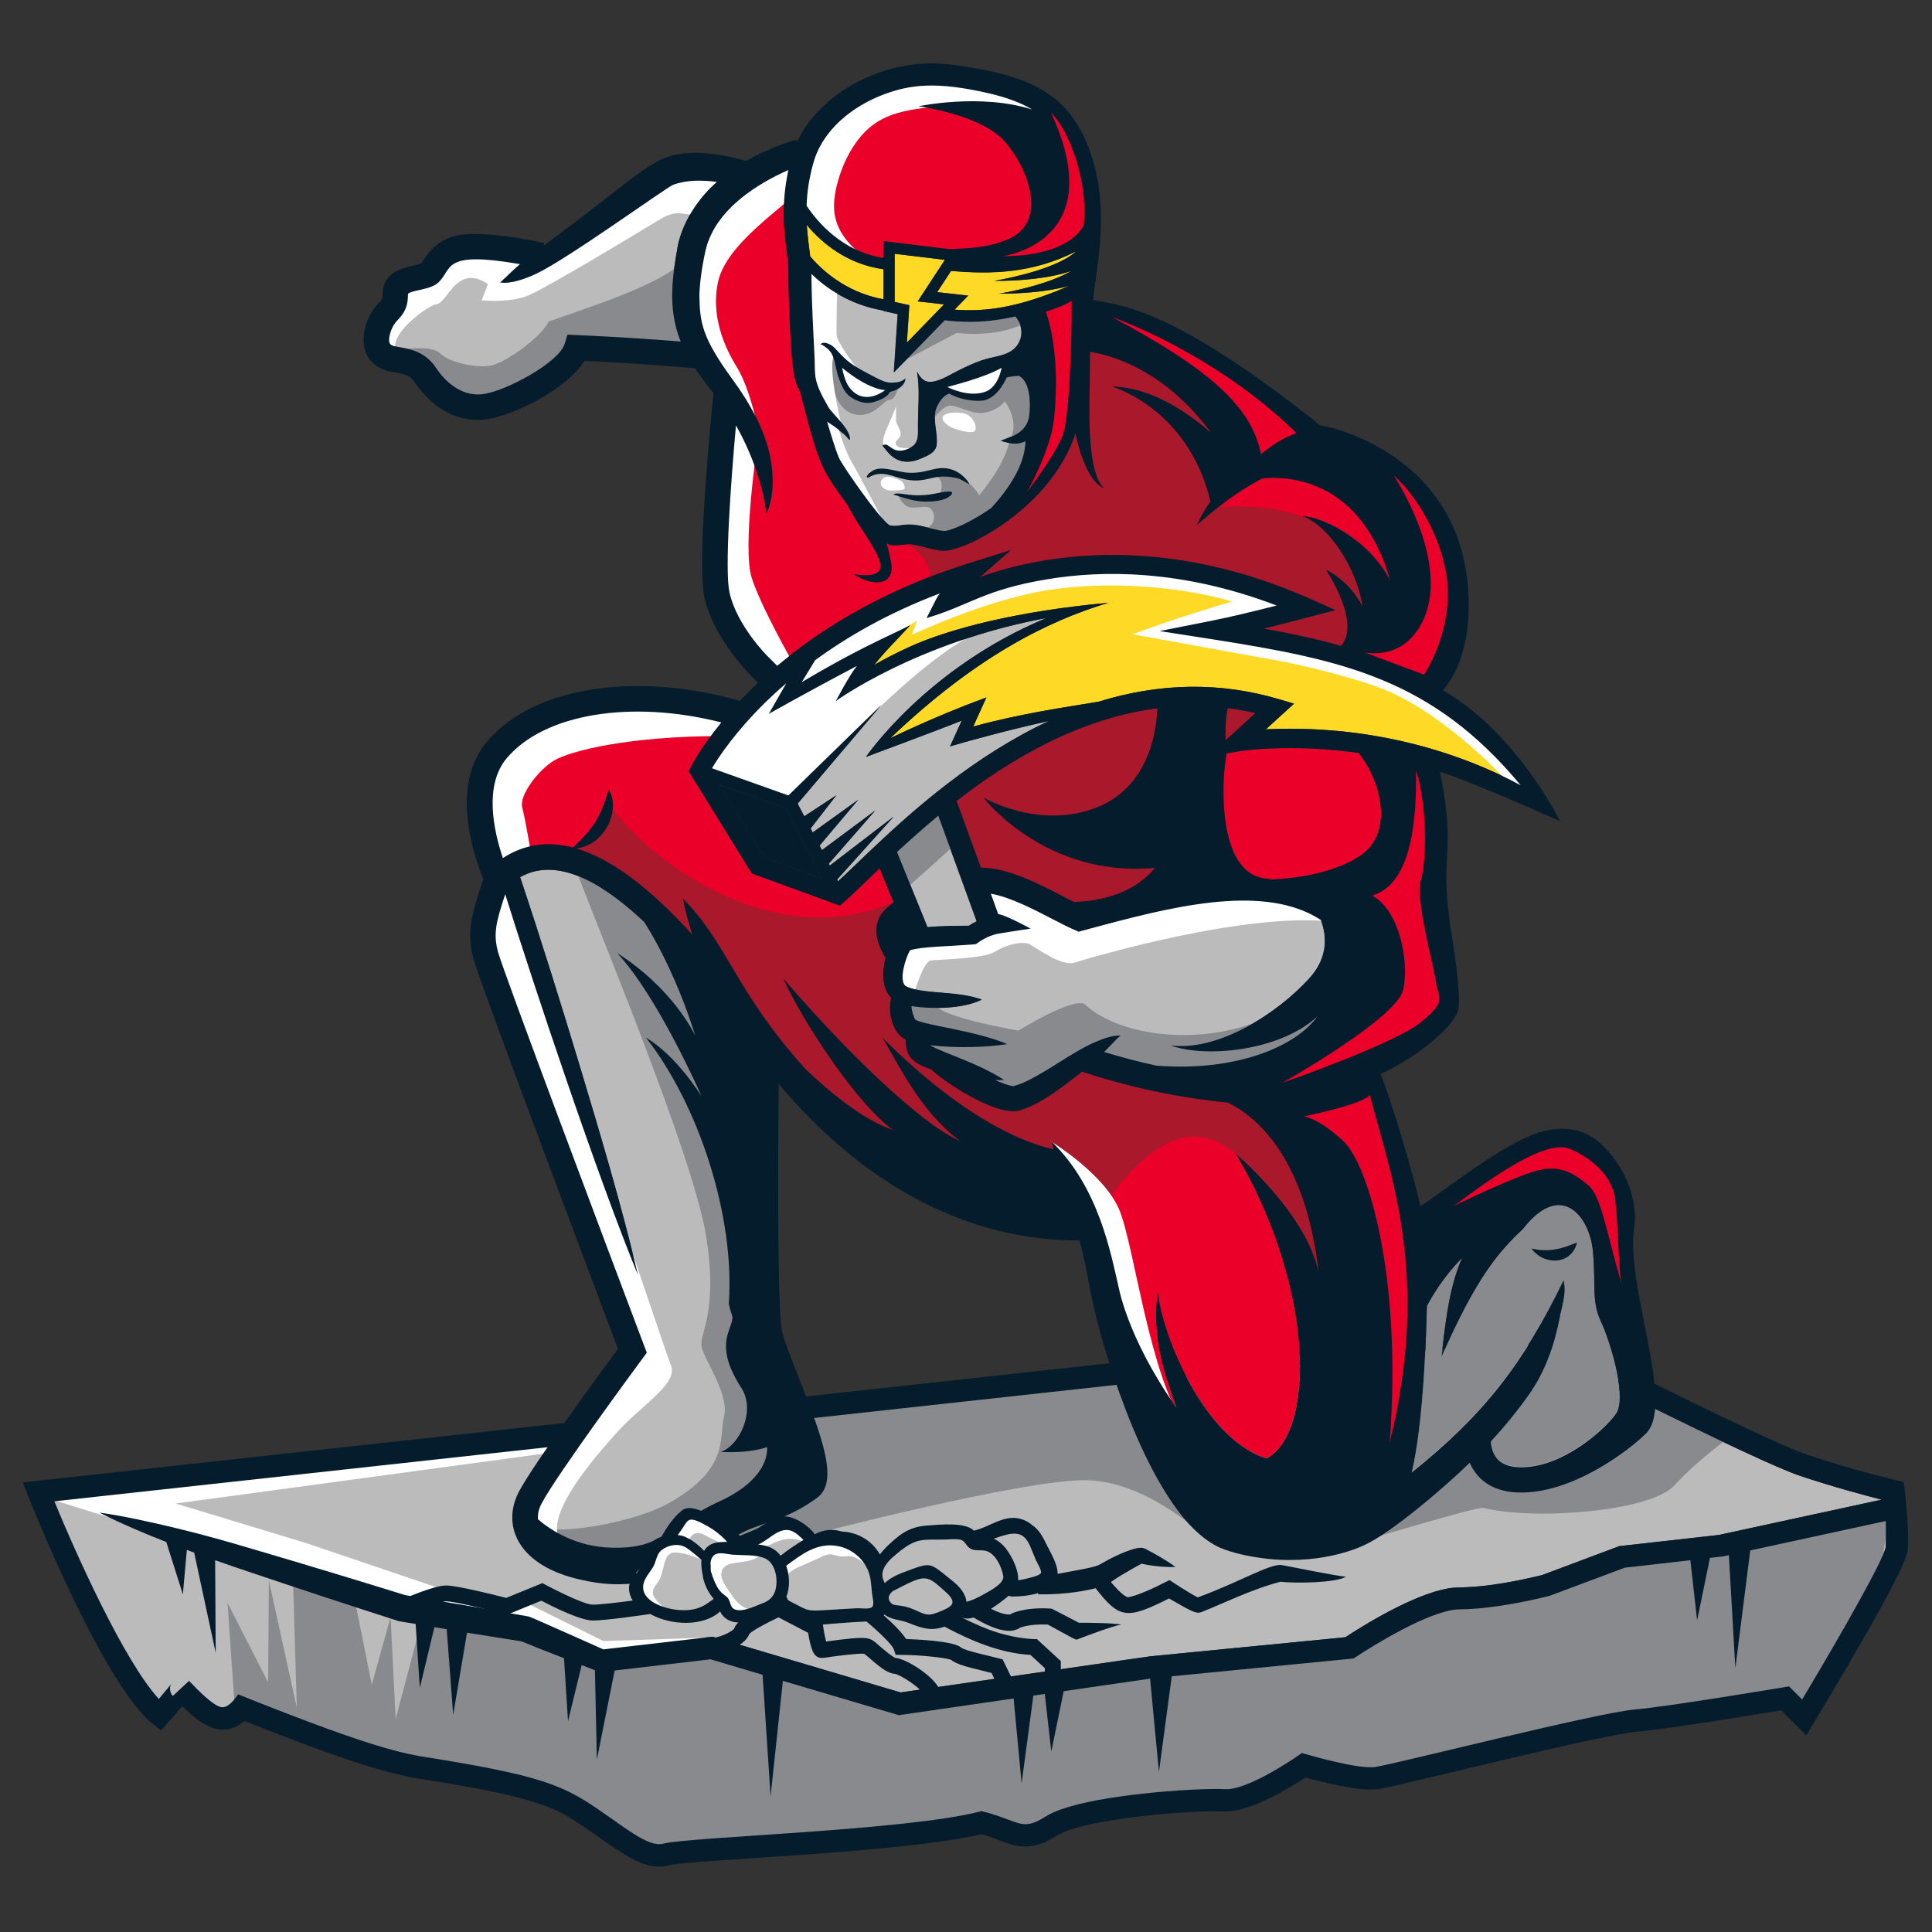 <?xml version="1.0" encoding="utf-8"?>
<!-- Generator: Adobe Illustrator 25.2.0, SVG Export Plug-In . SVG Version: 6.00 Build 0)  -->
<svg version="1.1" id="Capa_1" xmlns="http://www.w3.org/2000/svg" xmlns:xlink="http://www.w3.org/1999/xlink" x="0px" y="0px"
	 viewBox="0 0 1400 1400" style="enable-background:new 0 0 1400 1400;" xml:space="preserve">
<rect x="0" y="0" width="1400" height="1400" fill="#333333" stroke="none"/>
<style type="text/css">
	.st0{fill:#BBBBBB;}
	.st1{fill:#898A8D;}
	.st2{fill:#FFFFFF;}
	.st3{fill:#051C2C;}
	.st4{fill:#FED925;}
	.st5{fill:#EA0029;}
	.st6{fill:#AA182C;}
</style>
<g>
	<path class="st0" d="M1366.4,1121.3c-1.4,8.5-31,61-60.5,110.2l-9.5-9.5l-4.1,0.7c-0.8,0.1-82,13.8-107.9,16.1
		c-27.5,2.4-173,39.4-187.7,41.6c-13,2-51-9.5-53.3-10.1c-0.1,0.1-38.2,27.3-55.9,26.2c-18.6-1.1-104.8,4.1-129.6,19.7
		c-12.6,8-16.8,6.4-28.1,2.1c-13-4.9-16.6-5.3-18.5-5.9l-2,0.5c-53.4,13.6-210.4,18.2-228.8,23.1c-8.5,2.3-21.4-6.9-36.3-17.4
		c-32.7-23.1-42.7-30.1-127.3-44c-20.3-3.3-36.7-3.6-144.3-46.8c-2.3,2.9-7.4,11-13.3,9c-7.5-2.5-21.1-17.7-22.3-18.8l-11.8,11
		c-2.6-3-2.3-7-1.1-8.9c-0.3,0.5-2,2.8-9,11c-24.8-26.9-59.6-104-75.7-143.2l1061.4-116.4c20.8,10.6,170.9,87.1,204,98.1
		c25,8.3,47.8,14.3,58.7,17.1l-118.1,25.6l-71.2,8l-1,0.1l-0.9,0.4l-55,20.6c-5.7,1.4-11.7,2.7-17.6,3.9
		c-28.5,5.6-39.6,4.7-46.1,5.2c-22.9,1.9-59.6,23.3-78.7,35.9l-79.8,7.8l-40.9,4c-6.8,0.7-13.6,1.3-20.4,2l-20.3,2.9l-160.9,23.3
		l-134.6-39.9l-1.6-0.5l-1.7,0.2l-77.5,9c-0.1,0-51.5-23.1-54-23.8c-24.3-4.4-48.3-8.6-89.5-15.5c-36.4-11.3-72.9-22.3-109.5-33.1
		c-18.4-5.5-36.9-10.7-55.5-15.2c-9.3-2.3-18.7-4.4-28.2-6.4c-9.4-2-18.9-3.8-28.5-5.1c8.7,4.4,17.5,8.4,26.3,12.2
		c7.4,3.2,14.8,6.2,22.2,9.1l12,37.9l2.9-32.2c1.8,0.7,3.5,1.3,5.3,2l15.6,72.6l-0.4-67.1c7.8,2.7,15.5,5.4,23.3,8
		c36.4,12.3,72.8,24.3,109.3,36l0.6,0.2l0.7,0.1l11.4,1.9l3,46.3l10.6-44c3,0.5,5.9,1,8.9,1.5l4.7,62.1l10-59.6
		c13.6,2.2,31.4,5,39.5,6.3c14.7,5.9,10.5,4.3,30.8,12.2l2.9,45.7l9.9-40.7l9.6,3.7l1.4,64.8l12.9-64.6l69.5-8.1l37.7,11.2l5.8,88.1
		l8.9-83.7l82.4,24.4l1.7,0.5l1.8-0.3l81.3-11.8l5.8,61.5l8.5-63.6l8.3-1.2l4.7,41.7l9-43.7l44.8-6.5l17.8-2.6l6.4,67.7l9.3-69.4
		c2.4-0.2,4.8-0.5,7.3-0.7l40.8-4c11.8-1.2,70.4-6.9,83.6-8.2c1.6-1,40.4-27.1,66.6-34c8.3-2.2,9.8-1.4,17.1-1.8
		c18.1-0.9,41-5.2,58.4-9.6l54.5-20.4l47.5-5.4l4.9,43.6l9.3-45.3l8.9-1l0.4,0l0.4-0.1l4-0.9l4.7,81.9l10.8-85.3l98.2-21.3
		C1366.5,1109.4,1366.8,1116.4,1366.4,1121.3z"/>
	<polygon class="st1" points="23.3,1082.2 85.7,1098.4 240.5,1143.4 267.1,1155 346.8,1173.5 431.1,1196.6 507.4,1198.9 
		643.7,1231.2 778.9,1217.4 974.1,1193.1 1036.5,1167.7 1094.3,1157.3 1175.1,1127.2 1250.2,1113.4 1370.4,1089.1 1363.5,1133 
		1310.3,1232.4 1168.2,1249.7 962.6,1287.8 931.4,1285.5 890.9,1302.8 788.1,1310.9 745.4,1329.4 713,1320.2 476.2,1338.7 
		412.7,1306.3 253.2,1263.6 163.1,1238.2 150.4,1241.6 133.1,1223.1 113.4,1237 	"/>
	<path class="st0" d="M162.5,1126.7l7.5,109.2c0,0,9.8-3.5,13.3,0s54.9,26.6,54.9,26.6l-63.5-24.3c0,0-13.9,11.6-24.3,3.5
		c-10.4-8.1-17.3-18.5-17.3-18.5l-19.6,13.9c0,0-82-124.8-82-156C108.8,1106.5,162.5,1126.7,162.5,1126.7z"/>
	<polygon class="st0" points="142.3,1117.4 194.3,1219.1 194.9,1137.1 	"/>
	<polygon class="st0" points="192,1132.4 215.1,1237.6 212.2,1140.5 	"/>
	<polygon class="st0" points="256.1,1154.4 269.4,1220.8 285,1164.8 	"/>
	<polygon class="st0" points="282.7,1164.8 286.7,1245.7 305.8,1173.5 	"/>
	<path class="st1" d="M530.1,1099.5l4.6,19.3l31.6-14.6l23.9,7.3c0,0,149.4-38.9,195.6-38.9c46.2,0,88.6,42.4,88.6,42.4l62.4,9.2
		l18.5,2.3c0,0,107.1-33.1,119.4-33.9c35.4,9.2,120.9,3.1,138.6-16.2c17.7-19.3,40.8-35.4,40.8-35.4l-57.8-32.3
		c0,0-27.7,40-32.3,42.4c-4.6,2.3-63.2,19.3-63.2,19.3l-36.2-23.9l-96.3,63.2l-100.9-32.3l-50.8-86.3l-244.9,34.7l6.2,34.7
		L530.1,1099.5"/>
	<path class="st2" d="M411.5,1051l-284.2,38.5l94,28.5l164.8,55.8l-77.8-13.5c0,0-13.4,13.2-14,9.7c-0.6-3.5-271-87.9-271-87.9
		l141.7-14.2l253.4-27L411.5,1051z"/>
	<polygon class="st2" points="379.2,1160.4 437.3,1189.2 517.8,1186.5 438.5,1199.6 357.6,1173.1 	"/>
	<path class="st3" d="M1380.2,1079.5l-0.7-5.6l-5.5-1.3c-0.3-0.1-30.1-7-64-18.3c-33.7-11.2-202.2-97.4-203.9-98.3l-2.2-1.1
		L16.5,1074.2l3.9,9.9c2.2,5.6,54.3,136.3,90.3,165.1l6,4.8c3.3-3.8,10-11.3,15.3-17.7c14.7,14.6,29.1,24,45.2,10.8
		c98.6,39.2,116.3,40.1,137.1,43.5c31.6,5.2,75,12.3,97.1,25.6c29.8,17.9,51.4,41.4,73.2,35.5c15.9-4.2,169.9-8.9,226.6-22.6
		c20.1,5.5,30.2,16.6,55.2,0.8c19.4-12.2,99.2-18.5,120-17.2c0.5,0,1.1,0,1.6,0c19,0,47.9-18,58-24.7c10.6,3,39,10.5,53,8.4
		c15.5-2.4,160.9-39.3,186.6-41.5c23.5-2,88-12.7,105.1-15.6l18.2,18.2l5.3-8.8c0.2-0.3,16.7-27.6,33.2-56.2
		c34.1-59.3,34.7-66.4,35-69.8C1383.7,1108.2,1380.3,1080.6,1380.2,1079.5z M1366.4,1121.3c-1.4,8.5-31,61-60.5,110.2l-9.5-9.5
		l-4.1,0.7c-0.8,0.1-82,13.8-107.9,16.1c-27.5,2.4-173,39.4-187.7,41.6c-13,2-51-9.5-53.3-10.1c-0.1,0.1-38.2,27.3-55.9,26.2
		c-18.6-1.1-104.8,4.1-129.6,19.7c-12.6,8-16.8,6.4-28.1,2.1c-13-4.9-16.6-5.3-18.5-5.9l-2,0.5c-53.4,13.6-210.4,18.2-228.8,23.1
		c-8.5,2.3-21.4-6.9-36.3-17.4c-32.7-23.1-42.7-30.1-127.3-44c-20.3-3.3-36.7-3.6-144.3-46.8c-2.3,2.9-7.4,11-13.3,9
		c-7.5-2.5-21.1-17.7-22.3-18.8l-11.8,11c-2.6-3-2.3-7-1.1-8.9c-0.3,0.5-2,2.8-9,11c-24.8-26.9-59.6-104-75.7-143.2l1061.4-116.4
		c20.8,10.6,170.9,87.1,204,98.1c25,8.3,47.8,14.3,58.7,17.1l-118.1,25.6l-71.2,8l-1,0.1l-0.9,0.4l-55,20.6
		c-5.7,1.4-11.7,2.7-17.6,3.9c-28.5,5.6-39.6,4.7-46.1,5.2c-22.9,1.9-59.6,23.3-78.7,35.9l-79.8,7.8l-40.9,4
		c-6.8,0.7-13.6,1.3-20.4,2l-20.3,2.9l-160.9,23.3l-134.6-39.9l-1.6-0.5l-1.7,0.2l-77.5,9c-0.1,0-51.5-23.1-54-23.8
		c-24.3-4.4-48.3-8.6-89.5-15.5c-36.4-11.3-72.9-22.3-109.5-33.1c-18.4-5.5-36.9-10.7-55.5-15.2c-9.3-2.3-18.7-4.4-28.2-6.4
		c-9.4-2-18.9-3.8-28.5-5.1c8.7,4.4,17.5,8.4,26.3,12.2c7.4,3.2,14.8,6.2,22.2,9.1l12,37.9l2.9-32.2c1.8,0.7,3.5,1.3,5.3,2
		l15.6,72.6l-0.4-67.1c7.8,2.7,15.5,5.4,23.3,8c36.4,12.3,72.8,24.3,109.3,36l0.6,0.2l0.7,0.1l11.4,1.9l3,46.3l10.6-44
		c3,0.5,5.9,1,8.9,1.5l4.7,62.1l10-59.6c13.6,2.2,31.4,5,39.5,6.3c14.7,5.9,10.5,4.3,30.8,12.2l2.9,45.7l9.9-40.7l9.6,3.7l1.4,64.8
		l12.9-64.6l69.5-8.1l37.7,11.2l5.8,88.1l8.9-83.7l82.4,24.4l1.7,0.5l1.8-0.3l81.3-11.8l5.8,61.5l8.5-63.6l8.3-1.2l4.7,41.7l9-43.7
		l44.8-6.5l17.8-2.6l6.4,67.7l9.3-69.4c2.4-0.2,4.8-0.5,7.3-0.7l40.8-4c11.8-1.2,70.4-6.9,83.6-8.2c1.6-1,40.4-27.1,66.6-34
		c8.3-2.2,9.8-1.4,17.1-1.8c18.1-0.9,41-5.2,58.4-9.6l54.5-20.4l47.5-5.4l4.9,43.6l9.3-45.3l8.9-1l0.4,0l0.4-0.1l4-0.9l4.7,81.9
		l10.8-85.3l98.2-21.3C1366.5,1109.4,1366.8,1116.4,1366.4,1121.3z"/>
	<path class="st0" d="M754.3,1139.9c-1.1,2-7.8,3.3-9.9,3.9c-2.2,0.6-4.4,1-6.6,1.3c0-0.1,0-0.2,0-0.3c0.3-7.3-4.4-16.7-8.7-22.4
		c-2.4-3.2-5.5-5.8-9-7.4c13-4.5,21.2-7.1,26.5,5.7c1.4,3.2,2.6,6.5,4,9.7C751.3,1131.9,755.2,1138.4,754.3,1139.9z"/>
	<path class="st0" d="M690.2,1161.2c-0.3,3-4.9,4.7-7.2,5.8c-10.7,4.8-11.9,3.2-20.6-0.6c-10.6-4.6-14.2-1.8-17-5.1
		c-2.6-3-1.3-5.8,1.4-8.2c22.9-11.8,23.9-12.8,36.8-1C685.7,1154,690.6,1157.9,690.2,1161.2z"/>
	<path class="st0" d="M713,1155.2c-4.2,2.4-8.2,4.4-12.7,5.5c-0.5-6.1-5.4-11.4-10.2-15.2c-10.2-8.2-13.5-11.3-17.9-11.3
		c-4.1,0-8.6,1.9-12.4,3.3c-6.4,2.3-13.7,4.8-18.7,9.7c-0.1-0.3-0.2-0.5-0.3-0.8c-3.8-6.8,0.8-13.2,5.8-17.7
		c17.4-15.4,20.6-12.6,38.7-13.1c3.1-0.1,6.4-0.5,9.5-0.1c3.8,0.5,4,2.3,6.3,4.9c4.3,4.9,9.5,1.7,14.7,3.9
		c6.2,2.7,10.1,11.5,11.2,17.7C727.9,1147.5,717.1,1152.9,713,1155.2z"/>
	<path class="st0" d="M631.6,1164.8c-2,1.4-8.1,0.5-10.6,0.6c-41.1,2.1-30.8,3.7-48.7-5.1c-0.6-0.5-1.1-0.8-1.4-0.9
		c-0.1-0.8-0.5-1.5-1.1-2.1c2.7-7,2.5-15.6-0.1-22.7c11-8.1,21.9-16.7,36.6-14.4c11.9,1.9,22,11.2,24.3,23.1
		c0.7,3.7,0.9,7.6,1.3,11.4C632.1,1157.2,634.1,1163.1,631.6,1164.8z"/>
	<path class="st2" d="M608.3,1127.7c-2.6-0.4-5.3-1.7-7.9-1.3c-3.1,0.4-6.2,2.3-9,3.6c-4.2,1.8-8.3,3.6-12.4,5.4
		c-4,1.8-8.1,3.9-9.1,8.1c-1-1.2-2-2.4-2.4-3.9c-1-3.5,0.3-7.2,3.4-9.4c2.6-1.8,5.3-3.5,8-5.2c6.5-4,14.4-10,22.4-8.5
		c6.2,1.2,14.2,2.4,19.3,6.3c4.2,3.2,7.2,8.7,9.5,13.7c-3.8-3.6-8.1-7.7-12.9-8.7C614.1,1127.3,611.3,1128.2,608.3,1127.7z"/>
	<path class="st0" d="M582.2,1115.9c-5.7,3.5-11.3,7.2-16.5,11.4c-4.4-5.6-9.9-7.4-16.5-8.1c0.3-0.1,0.5-0.2,0.8-0.3
		c4.8-2.2,8.6-6,13.3-8.4c6.6-3.4,11.1-1.8,16.2,2.9C580.4,1114.2,581.3,1115.1,582.2,1115.9z"/>
	<path class="st2" d="M583.7,1116.3c-1.6-3.9-3.9-7.3-7.3-10c-1.8-1.5-5.7-4.3-8.2-3.6c-1.9,0.5-3.8,3.3-5.3,4.5
		c-2.4,1.9-5,3.5-7.6,5.1c-2.8,1.6-9,3.6-9.6,7.1c-0.2,1.1,1.4,1.6,1.7,0.6c5,2.2,9.4,0.2,13.8-2.2c7.1-3,13.8-3.9,21.2-0.6
		C583,1117.6,584,1117.1,583.7,1116.3z"/>
	<path class="st0" d="M562.7,1145.8c0,7.2-2.4,13-9.4,15.7c-5.3,2-13.3,6.1-19,5.2c-4.2-0.6-4.5-3.1-5.7-6.5
		c-2.2-6.3-9.5,2.2-15.5-18c-0.2-0.7,2.1-8.6,1.7-9c0.2-3.4,1.5-6.7,5.1-7.5c3.2-0.8,7.7,0.5,11.1,0.8c7,0.5,15.7-0.1,22.3,2.2
		C560.1,1131.1,562.7,1139.2,562.7,1145.8z"/>
	<path class="st2" d="M550,1126.5c-2.5-2-7.1-1.6-10.1-2.1c-4.7-0.6-9.4-1.5-14.1-1.8c-6.6-0.4-12.9,1.6-14.8,8.6
		c-2.1,7.8,2.7,14.9,7,20.9c4.1,5.7,8.1,13.6,14.6,16.9c0,0,0,0-0.1,0c-0.3,0.2,0,0.7,0.3,0.7c2.1,0.2,4.2,0.3,6.3,0.2
		c0.3,0,0.4-0.2,0.4-0.4c1.5-0.1,3.1-0.5,4.7-1c0.8-0.3,0.9-1.4,0-1.7c-6.4-2.1-10-5-13.7-10.6c-3-4.6-9.4-11.6-7.5-17.7
		c2-6.4,11.1-5.8,16.3-6.9c0.1,0,0.1,0,0.2,0c3.7-0.5,7.2-1.7,10.4-3.6C550.3,1127.6,550.4,1126.8,550,1126.5z"/>
	<g>
		<path class="st4" d="M776.6,196.2c-13.8,8.2-37.1,14-52.6,16.6c15.1,0.1,34.9-1.3,50.1-5.5c-0.1,0.1-0.3,0.2-0.4,0.3
			c-36.1,15.5-59.9,18.5-82,16.8l9.9-10.2l-22.5-2.5l10.1-15.4c29.3,2.5,59.4,1.6,90.7-14.3c-11.8,11.2-43.2,18.7-59.2,21.4
			C737.1,203.7,760.8,201.9,776.6,196.2z"/>
		<path class="st4" d="M640.2,195.1v21.8c-28.4-5.2-46-22.6-53.1-31.1c-0.8-7-1.9-13.7-2.5-22.8
			C595.2,175.7,613.4,191.4,640.2,195.1z"/>
		<polygon class="st4" points="665,218.4 684.1,220.6 657.2,248.4 659,221.2 648.3,218.8 648.3,183.9 684.7,188.3 		"/>
		<path class="st1" d="M1160.1,957.4c-6.9-15-3.5-25.4-5.8-50.8c-2.3-25.4-23.1-52-50.8-16.2c-17.3,16.2-33.5,34.7-58.9,92.4
			c2.3-18.5,4.6-48.5,15-71.6c-13,13-21.4,26.9-25.6,34.9c-0.8,28.7-2.1,61.8-5.9,90.9c-1.4,11.3-3.1,21.2-5.1,29.7
			c52.4-41.8,81.3-79.5,110-138.9c2.1,9.7-1.1,17.4-2.9,27.1c-4,20.2-10.5,38.7-22.1,55.3c-8.4,11.9-17.7,23.3-27.7,34.1
			c0.3,3.8,1.4,8.6,4.5,12.3c3.3,3.9,8.8,6.1,16.2,6.3c31.7,1,64.1-29.2,70.7-39.9C1178.6,1008.3,1165.9,969.9,1160.1,957.4z"/>
		<path class="st0" d="M521.3,1088c-38.1,17.3-39.3,34.7-78.6,33.5c-25.1-0.7-43.2-12.3-52.9-20.6c-0.3-3.6,0.6-7.5,2.7-11.5
			c11.1-21.1,72.6-104.3,73.2-105.1l3-4.1l-1.8-4.7c-28.2-74.7-102.3-271.8-106-285.6c-3.5-13.1-1.7-21,5.2-41.9
			c21.4,68.4,67.5,206.4,96.2,275.9c-11.4-48.8-28.3-105.3-41.5-149.2c-13-43.2-29.5-96.2-43.9-139.1c29.6-16.8,65.3,9.4,90,32.6
			c23.6,37.3,36.5,81,36.9,82.4c-0.5-1.2-15.8-34-56.6-60c29.5,31.7,60,101.2,61.2,103.9c-1-1.6-18-29.2-40.4-42.7
			c38.1,48.5,64.7,129.4,60.1,192.9c2.3,11.6,4.6,6.9,0,19.6c-4.6,12.7-1.2,25.4,9.2,41.6c10.4,16.2-1.2,41.6-15,46.2
			c22,1.2,33.5-3.5,33.5-3.5S559.4,1070.6,521.3,1088z"/>
		<path class="st0" d="M490.9,179.6c-2.8,16.9-8,43,2.4,67.9c-42.8-3.5-78.9-4.8-82.1-5l-2.1,6.8c-4.2,13.5-42.8,34.3-59.3,36.3
			c-17.7,2.2-29.6-12.6-33.9-19.1c-11.2-16.8-28.5-13.2-32.9-16.9c-2.5-2.1-0.3-12.2,5.1-17.6c8.5-8.5,7.2-16,7.6-19.2
			c4.1-3,16.5-2.6,22.4-8.5c10-10,2.6-22.6,58.7-12.9c-7.8,6.8-7.8,7.4-14.4,13.3c7.6,1.3,18.9-2.9,25.9-6.2
			c22.6-10.5,93.4-61.9,99.5-64.6c10.2-3.7,20.9-3.4,31.7-2.1C494.2,154,490.9,179.6,490.9,179.6z"/>
		<path class="st5" d="M739.6,173.6c-13.4,6.2-29.2,11.6-45.1,12.1l-54.3-10.9V187c-30.1-4.6-48.3-26.6-55.8-37.9
			c0.4-10.4,2.1-20.6,4.9-30.7c6.6-24.2,28.5-41.7,52-50.3c17.6-6.4,36.6-9.7,76.9-0.1c10.7,2.6,21.1,6.1,29.8,11.4
			c-37.2-12-82.4-2.4-82.4-2.4s45.1,5.8,62.4,25.4S767.3,160.9,739.6,173.6z"/>
		<path class="st0" d="M745.4,302.4c0.5-2.3,3.1-25.1-7.4-30.2c-2.8,0.4-6,0.5-8.8,1.3c-0.1,0.2-5.1,12.9-15,16.2
			c-3.5,1.2-16.2,1.2-26.6-4.6c-6.8,2.3-9.7,12-9.8,12.1c-1.8,8.4,1.5,16.5,0.8,24.8c-0.5,5.9-6.5,8.1-11.4,10.2
			c-9.7,4.2-18,2.5-23.9-4.6c-0.7-0.8-2.9-3.5-3.9-4.7c4.8-4.2,6.5,8.7,20.6,1.2c6.3-3.4,5-10.5,5.1-16.6
			c0.1-12.3,1.5-25.4-0.6-37.6c-0.5-3,1.7,6.8,9.3,6.8c5.9,0,13.3-4.4,17.8-6.8c6.4-3.4,13-6.5,19.9-8.9c7.4-2.6,17.6-2.9,23.5-8.5
			c6.8-6.4,6.5-16.6,0.5-23.3c0,0,0,0,0,0c-12.1,2.8-22.9,3.9-33,3.9c-6.2,0-12.2-0.4-18.1-1.1l-36.8,37.8l2.8-42.2l-10.2-2.3v-0.3
			c-24.9-4.1-42.2-16.7-52.4-26.6c0.1,13.5,0.6,27.2,1.3,40.8c0.3,6.9,0.8,13.7,1,20.5c0.6,12.9-1.3,15.8,10.1,35.4
			c2.5,4.3,16.2,16.3,15.5,23.3c-0.1,0.8-1-0.4-3.7-3.7c-5-3.2-5.6-4.7-12.9-9.3c1.9,6.6,5.8,19.7,8.5,26c0,0,0.7,1.4,0.7,1.5
			c4.1,7.4,28.2,42.2,36,47.6c7.2,1.9,10.5-2.5,24.2,0.8c15.8,3.7,14.8,4.3,22.8,1.3c9.1-3.5,18.8-9.1,26.7-14.7
			c12.7-13.8,24.4-31.2,24.8-48.4c-6.9,3.5-12.8,1-17.8-0.2C734.8,315.6,743.1,312.9,745.4,302.4z"/>
		<path class="st6" d="M909.8,516.7l-21.6,19.7c-0.5-8.9,0-16.7,1.5-23.3C896.3,514,903,515.2,909.8,516.7z"/>
		<path class="st5" d="M944.1,374c18.5,6.9,38.7,36.4,43.3,65.3c-10.2-19.3-26.1-26.4-26.6-26.6c0.6,0.9,25.8,38.7,10.9,55.2
			c-17.8-5.1-36.4-9-55.9-12.5c16.9-4.1,31.8-8.1,32.9-8.4l19.1-5l-18-8c-81.2-36.2-149.7-35.2-192.9-28c-18.8,3.1-34.5,7.6-46.6,12
			l22.4-19.6l-31.5,9.9c-37.5,11.8-90,33.7-138,74.1l-7-7c-0.2-0.2-22.4-22.6-27.5-46.3c-3.6-16.7,1-79.9,4.7-120.9
			c10,17.3,19.9,42.8,22,64c5.7-12.2,5.3-27.7,2.8-40.9c-3.9-19.8-14.8-39.4-26.8-55.8c-22.8-31.1-24.2-41.9-24.5-61.9
			c0.4-14,4-30.1,4-30.1c0-0.1,1.3-6.4,3-10.1c9.3-23.6,34.5-40.1,57.5-50.3c-2.4,11.1-3.6,22.6-3.4,34.1
			c0.3,16.6,3.3,28.4,3.4,38.5c0,1.4-0.2,14.8,1.3,44.4c1.7,30.8,2.9,36.1,7.2,43.8c14.1,55.3,15.6,56,34.2,81.7
			c12.7,25.6,44.3,56.2,4.8,50.5c15.5,10.1,27.4,5,25.3-9.2c-0.7-4.1-2.5-12.9-3.9-16.8c0.9,0.1,3.7,5.9,14.1,4.5
			c1.5-0.2,2.7-0.3,3.9-0.4c7.1-0.3,19.5,5.3,27.5,4.7c14.6-1.4,49.6-19.6,73-48c8.3-10.1,17.2-24.5,20.7-37.1
			c2.7,12.3,9.4,35.7,21.2,40c-13-10.5-11-57.9-10.7-78.2c0.1-7.4,0.2-13,0.2-20.8c12.2,1.8,52.7,11.1,87.6,58.5
			c-15-12.7-40.4-32.3-71.6-33.5c34.1,12.5,61.5,41.8,71.2,83.4c-3.8,5.4-7.1,11.1-9.9,17.1c13-11.1,27.7-23.7,47.7-33.9
			c18.8-1.7,71.9,0.4,92.7,74.9C991.5,389,955.6,374,944.1,374z"/>
		<path class="st5" d="M985.7,620.1c-20.8,13.8-50.6,16.7-64.3,17.2c-2.2-0.4-4.4-0.7-6.6-1c-35.5-7-28.5-81-25.9-90.4l9.5-1.6
			c0.6-0.1,36.4-5.7,86.2,1.3C1001.3,566.8,1010.1,603.8,985.7,620.1z"/>
		<path class="st5" d="M836.9,628.9c-8.2,10.1-25.3,23.6-58.7,24.7c-2.3-1.2-4.8-2.4-7.2-3.7c-18.3-9.5-40.5-21.1-60.2-21.2
			c-9.1-25.1-15.6-42.8-17.6-48.3c39.5-30.6,89.2-59.9,145.5-67.1c-1.3,27.6-12,59.6-44.7,72.1c-41.5,15.8-80.5-7-81.4-7.5
			C713.5,579.2,758.1,636.2,836.9,628.9z"/>
		<path class="st4" d="M1101.9,569c-48-25.8-95.4-35.5-129.2-39c-22.8-2.3-42-2.2-55.4-1.5l20.4-18.6l-11.8-3.5
			c-42.2-12.3-85.7-11.6-129.9,2.1c-23.9,4-55.8,8.4-90.8,18l9.6-21.1l-10.4,3.9c-0.4,0.1-29,11-59.2,25.6
			c61.2-58.4,113.4-84.7,158-98.1c-65.7,6-115.1,18.7-144.3,32c-10,4.6-18.5,9-25.4,13c3.1-3.8,6.2-7.5,9-10.5l17.1-18.2L636.9,464
			c-22.7,11-42.7,22.4-55.9,30.3l9.7-15.9c23-16.8,52.8-34.2,90.4-48.4c-2.7,3.7-1.2,1.3-9.7,17.9l16.9-5
			c0.3-0.2,26.9-15.9,71.5-23.3c37.8-6.2,95.9-7.4,165.3,19.2c-14.6,3.7-33.8,8.4-46.5,10.9l-38.3,7.6l38.6,6
			C973.4,478.2,1038,492,1101.9,569z"/>
		<polygon class="st3" points="595.9,636.8 554,621.5 521.3,568.6 569.2,585.6 		"/>
		<path class="st0" d="M760.2,522.5c-6.5,3-13.1,6.3-19.6,9.9c-52,28.5-93,67.8-120.1,93.8c-4.9,4.7-9.3,8.9-13.2,12.5l-0.7-1.3
			l41.1-45.7l-46.4,35.6l-0.7-1.4l33.7-38.6l-38.7,28.8l-1.7-3.3l28-33.2l-33,23.7l-1.5-2.9l18.7-24.1l-23.3,15.3l-4.8-9.2l61-71.9
			l-67.7,66l-55.4-19.7c5-8.4,17.2-26.8,38.9-48c4.4-4.3,9.4-9,15-13.7l-12.7,22.2c0,0,28.4-16.1,63.8-34.7
			c-6.2,7.9-14.9,25-15.3,25.5c0.5-0.5,59.2-42.9,152.8-60.3c-87,36-130.9,100.7-130.9,100.7s53.3-19.8,69.4-26.3l-8.5,18.7l9.6-2.8
			C698.5,538,729.5,529.1,760.2,522.5z"/>
		<path class="st0" d="M707.7,667.7c-1.9,0.9-3,1.4-5.6,3.2c-9.1,0-20.9,0.2-30.1,1L650,617.4c9-8.3,19-17.2,29.9-26.3
			C684.4,603.5,694.7,631.7,707.7,667.7z"/>
		<path class="st0" d="M954.5,736.8c-15.3,21.4-58.4,40.1-116.6,35.5c-12-2.6-24.7-5.9-37.8-9.9c6.4-6.4,9.4-10,11.8-11.8
			c-5.4-0.7-14.4,2.9-19.4,5.1c-16.3,7.4-31.7,19.7-48.7,27.9c-6.6,3.2-9.8,3.6-9.8,3.5c0,0-0.1,0-0.1,0c-0.3-0.1-3.3-0.1-12.8-4.4
			c2.1,0.1,4.3,0.1,6.5,0c-18.4-12.2-44.6-19.7-53.7-25.2c19.2,2.3,42,1.5,56-0.8c-22.7-9.7-59.7-13.6-66.6-17.7
			c-1.3-2-2.6-6.2-2.8-9.8c14.6,2.2,37.3,2,51-4.8c-18-6.5-40.8-3.7-53.8-9.1c-1-0.4-1.8-0.9-1.9-1.1c-4.3-4.6,0.3-19.6,3.6-25.4
			c4.9-2,20.6-2.8,26.7-3.1c20.1-1.2,18.3-1.2,21-1.4c4.4-3.2,9-5.9,15.2-7.4c1.6-0.4,22.9-3.7,24.5-3.9
			c-19.3-10.4-23-10.5-23.4-10.4c-1.9-5.1-3.7-10.1-5.4-14.9c14.2,2.5,31.4,11.5,44.7,18.4c7.1,3.7,13.2,6.8,18.2,8.8l0.5,0.4
			c52.5-14,119.6-33.8,164.2-14.7c0.4,0.2,5.3,2.1,11.6,6.2c3.8,9.6,6.5,25.8-8.2,42c-23.1,25.4-65.9,53.1-100.5,48.5
			C872.5,766.8,926.8,762.2,954.5,736.8z"/>
		<path class="st5" d="M895.6,836.1c25.4,41.6,51.4,111.5,45.6,170.4c-3,30.7-13,44.6-23.3,50.4c-45.6-13.9-75.8-89.7-78.9-120.3
			c-4.6,32.3,5.4,60.6,13.4,83.4c-36.4-51.9-41.9-88.2-42.2-89.1c-5.4-22.8-14-70.6-48-103.5c0.4,1.8,0.8,3.6,1.3,5.4
			c-15.8-3.3-61-17.7-124.3-81.1c10.4,16.2,26.6,53.1,56.6,75.1c-30-12.7-87.8-70.5-128.2-117.8c13.9,31.2,54.3,92.4,79.7,109.8
			c-20.4-6.6-44.2-25.6-63.5-44c-51.3-56.9-56.4-90.9-88.8-123.5c1.4,8.7,4,17.6,6.8,26.1c-31.4-34.6-59.3-55.3-84.3-62.6
			c20.9-2.3,32.5-27.8,23.6-42.6c-1.4,4.7-2.7,8.8-4.3,12.7c-5.9,14.8-13.6,21.4-21.5,29.3c-18-4.7-35.2-2.7-50.9,7.6
			c-6.9-20.6-13.7-52.9,2.9-72.5c27.3-32.2,90.2-42.4,155.4-25.8c-15.1,18.5-21.5,31.3-21.9,32l-1.7,3.4l45.7,74l63.8,23.3l3.1-2.7
			c5.1-4.4,11.3-10.4,18.4-17.3c2.3-2.2,4.7-4.5,7.3-7l10.1,24.8c-5.8,4.1-8,7-9.3,9c-7.3,11.8-0.1,25.5,3.5,31
			c-2.6,9.9-3,21.8,4.1,29.2c-2.6,9.3,0.4,25.3,10.4,30.1c0.4,10.9,3.1,16.6,19.2,21.9c-0.9,1.3,43.8,34.6,63.4,29.5
			c14.8-4.1,31.3-17.2,45.2-28c0,0,0.1-0.1,0.1-0.1c40.1,13.2,76.2,19.5,105.6,22.4c17.8,8.5,56.3,36.6,65.9,123.7
			C947.6,880,895.6,836.1,895.6,836.1z"/>
		<path class="st6" d="M400,625.9c0,0,40.4-15,41.6-42.7c31.2,43.9,121.3,107.4,205.6,70.5c20.8,10.4,0,10.4,0,10.4l-1.2,20.8
			l2.3,26.6l13.9,43.9l31.2,26.6l39.3,18.5l28.9-17.3l31.2-12.7l107.4,20.8l45.1,63.5l15,75.1l-10.4-9.2c0,0-30-57.8-32.3-58.9
			c-2.3-1.2-22-39.3-54.3-38.1c-32.3,1.2-68.2,52-70.5,65.9c-19.6-45.1-73.9-52-73.9-52l-65.9,2.3l-49.7-34.7L487.8,669.8
			c0,0-49.7-37-60.1-41.6S400,625.9,400,625.9z"/>
		<path class="st6" d="M860.9,504.5l-5.8,143.3l-73.9,17.3c0,0-63.5-31.2-71.6-27.7c-8.1-26.6-25.4-58.9-25.4-58.9
			s43.9-43.9,98.2-60.1C836.6,502.2,860.9,504.5,860.9,504.5z"/>
		<path class="st6" d="M658.7,394.8c0,0,22,15,12.7,28.9c34.7-9.2,39.3-5.8,39.3-5.8l-22,12.7c0,0,47.4-20.8,90.1-20.8
			s82-16.2,82-16.2s35.8-57.8,63.5-63.5c-15-35.8-97-77.4-97-77.4l-41.6-6.9l-12.7,53.1c0,0-20.8,53.1-42.7,67s-38.1,24.3-38.1,24.3
			L658.7,394.8"/>
		<path class="st1" d="M929.1,732.1c-52,28.9-117.8,19.6-143.3-4.6c-9.2-4.6-47.8,19.3-47.8,19.3s-66.6-11.2-60.8-21.6
			c-13.9-5.8-27.7-2.3-27.7-2.3l18.5,40.4l58.9,37l60.1-34.7c0,0,18.5,15,64.7,17.3c46.2,2.3,99.4-12.7,99.4-12.7l20.8-42.7
			L929.1,732.1z"/>
		<path class="st1" d="M495.8,186.8c-8.1,17.3-76.2,38.1-98.2,46.2c-5.8,11.6-28.9,27.7-39.3,31.2c-10.4,3.5-32.3-1.2-39.3-8.1
			s-31.2-2.3-31.2-2.3s17.3,18.5,32.3,30c15,11.6,25.4,15,25.4,15s55.5-19.6,65.9-35.8s8.1-8.1,11.6-8.1s82,0,82,0L495.8,186.8z"/>
		<path class="st1" d="M653,253.9l-3.5,10.4l43.9-23.1c0,0,31.2,4.6,53.1-9.2c0-6.9-1.2-10.4-1.2-10.4s-41.6,9.2-58.9,5.8
			C670.3,237.7,653,253.9,653,253.9z"/>
		<path class="st1" d="M672.6,308.2c0,0,8.1-11.6,13.9-13.9c5.8-2.3,17.3,6.9,27.7,4.6c10.4-2.3,13.9-8.1,13.9-8.1s11.6,15,3.5,27.7
			c-2.3,17.3-22,40.4-22,40.4s-9.2-16.2-25.4-17.3c-16.2-1.2-9.2,2.3-9.2,2.3s11.6,1.2,5.8,15c-9.2,3.5-29.7,0.4-29.7,0.4
			s1.9,5.4,6.5,7.7c4.6,2.3,12.7-1.2,16.2,1.2c3.5,2.3,5.8,11.6-3.5,15c10.4,8.1,17.3,5.8,17.3,5.8l32.3-11.6l24.3-20.8l19.6-53.1
			l-19.6-38.1l-15,2.3l-6.9,12.7l-12.7,6.9l-27.7-5.8L672.6,308.2z"/>
		<path class="st1" d="M596.3,249.2c1.2,10.4,3.5,9.2,4.6,16.2c1.2,6.9,2.3,19.6,8.1,27.7s15,9.2,22,5.8s10.4-9.2,13.9-9.2
			c3.5,0,5.8-8.1,5.8-8.1H646c0,0-2.3,3.5-8.1,5.8c-5.8,2.3-20.8,5.8-26.6-10.4c-5.8-16.2-6.9-19.6-6.9-19.6l-3.5-5.8L596.3,249.2z"
			/>
		<path class="st1" d="M511.6,895.4c9.2,57-5.4,70.9-3.1,80.9c2.3,10,20,33.9,16.2,50.1c-3.9,16.2,3.9,37.7-39.3,62.4
			c-29.9,17.1-102.2,27.6-100.1,11.6c-21.1,19.4,0.8,14.6,0.8,14.6l75.1,24.5l17.3-19.9l20.8-22.3l30.8,2.3l41.6-24.6v-49.3
			l-35.4-169.4l-23.9-75.5c0,0-15.4-136.3-94-147.9C435.3,677.9,502.4,838.3,511.6,895.4z"/>
		<path class="st2" d="M578.6,139.1c-27.7,23.1-53.9,43.1-58.5,66.2c-4.6,23.1,3.9,44.7,13.9,60.8c10,16.2,16.2,48.5,16.2,48.5
			L505.1,255l-3.5-82.8l31.6-46.2l53.9-23.1L578.6,139.1z"/>
		<path class="st2" d="M548.6,323.2c0,0-10.8,73.9-3.9,95.5c6.9,21.6,30.8,63.2,30.8,63.2l-17.7,10.8c0,0-37-43.1-38.5-66.2
			c-1.5-23.1,7.7-135.6,7.7-135.6L548.6,323.2z"/>
		<path class="st2" d="M522.4,533.4c-67,0-109.4,10.8-120.9,17.7s-25.4,25.4-23.1,33.9c2.3,8.5,6.9,36.2,6.9,36.2l-24.6,12.3
			c0,0-16.9-45.4-15.4-58.5c1.5-13.1,24.6-57,44.7-59.3c20-2.3,70.9-16.2,93.2-13.1c22.3,3.1,55.5,16.2,55.5,16.2L522.4,533.4z"/>
		<path class="st2" d="M368.4,639.7c0,0,112.4,336.6,117.8,349.7c5.4,13.1-20.8,28.5-37.7,47c-16.9,18.5-62.4,70.1-37.7,83.2
			c-16.9-11.6-31.6-24.6-31.6-24.6L460,973.2L348.3,684.4L368.4,639.7z"/>
		<path class="st2" d="M968.3,668.2c-63.9-8.5-179.5,26.2-189.5,29.3c-10,3.1-27.7-10.8-36.2-15.4c-8.5-4.6-24.7,4.7-35.8,2.4
			c-11.2-2.4-39.7,5.3-41.2,13c-1.5,7.7-3.1,21.6-3.1,21.6l-14.6-1.5l3.9-37l53.9-1.5l16.2-10l-12.3-31.6l71.6,27.7l91.7-19.3
			l85.5,4.6L968.3,668.2z"/>
		<path class="st2" d="M762.1,827.5c0,0,38.3,23.3,49.1,49.5c10.8,26.2,21.6,119.4,47.8,157.1c-10-4.6-30.8-33.1-30.8-33.1
			l-34.7-88.6l-12.3-56.2L762.1,827.5z"/>
		<path class="st6" d="M859,370.9c0,0,94-22.3,127.1,39.3c26.2,53.9,7.7,73.2,7.7,73.2L881.3,458l60.8-17.7l-74.7-26.2l-63.9-10
			L859,370.9z"/>
		<path class="st2" d="M508.5,156c-16.9,0-16.9-5.4-33.1,4.6c-16.2,10-77.8,47-91.7,53.1c-13.9,6.2-34.7,3.9-34.7,3.9l4.6-11.6
			c0,0-9.2-7.7-18.5-3.1c-9.2,4.6-13.1,16.9-19.3,17.7c-6.2,0.8-47,30-20.8,40c-21.6-9.2-23.9-14.6-23.9-14.6l18.5-39.3l45.4-29.3
			l57,7.7l42.4-26.2l59.3-38.5l47.8,6.9L508.5,156z"/>
		<path class="st2" d="M627.2,186.8c-23.3-17-23.9-33.1-22.3-44.7c1.5-11.6,10-42.4,33.4-55.3c35.2-19.4,120.6-4,120.6-4l-24.6-17.7
			c0,0-38.5-13.9-44.7-13.9c-6.2,0-50.8,7.7-61.6,14.6s-37.7,29.3-37.7,29.3L574,146.8C574,146.8,607.9,185.3,627.2,186.8z"/>
		<path class="st2" d="M604.4,257.3c0,0,9.6,9.6,18.1,10.8c-4.2-3.9-15.8-20.4-16.2-25c-0.4-4.6,0.4-35.4,0.4-35.4l-24.3-23.5
			l-1.5,45.4l10,73.2l24.3,53.5l25.8,23.1c0,0-18.9-36.2-23.9-44.7c-5-8.5-9.6-24.6-9.6-24.6l2.9,0.6c0,0-4-15.2-6.4-32.7
			C601.7,260.4,604.4,257.3,604.4,257.3z"/>
		<path class="st2" d="M649.3,294.6c-2.6,7.3-8.1,18.1-9.1,22.8c-1,4.7,0,6.6,7.1,13.1c7.1,1.5,17-6.4,16.5-6.4
			c-0.5,0-11.3,2-13.9-1.1c-2.6-3.1,1.5-4.4,2.6-7.5c1.1-3.1-3.2-8-3.2-10.8C649.3,302.1,649.3,294.6,649.3,294.6z"/>
		<path class="st2" d="M652.2,348c-5.1-2.1-7.9-3.1-11-2.1c-3.1,1-4.6,5.4-0.6,8.1c4,2.7,11.6,1,13.9,0.8
			C656.8,354.6,655.1,349.2,652.2,348z"/>
		<path class="st2" d="M683.5,301.5c1.7-2.6,12.1-3.8,17.6-0.9c5.5,2.9,7.8,11.3,4.2,12.3c-3.6,1-12.9-1.7-16-3.3
			C686.3,308.1,681.5,304.6,683.5,301.5z"/>
		<path class="st2" d="M750.4,686.7c-6.9-6.9-21.6-1.9-29.7,3.1c-8.1,5-40.8,5.4-46.2,6.2c-5.4,0.8-11.9,23.1-11.9,23.1l-3.5-8.9
			c0,0,0.8-23.9,3.5-24.3c2.7-0.4,64.7-8.9,64.7-8.9h17.3L750.4,686.7z"/>
		<path class="st2" d="M567.5,491.1c0,0-54.7,48.9-60.1,69.7c11.2,1.9,64.3,21.2,64.3,21.2s97.4-115.1,149.4-128.6
			c-49.3,14.2-98.2,37.4-98.2,37.4l7.7-18.9l-58.1,30.8l-0.4-13.9L567.5,491.1z"/>
		<path class="st1" d="M656.4,644c0,0,32-28.1,37.7-34.3c-6.2-14.2-12.3-27.7-12.3-27.7l-39.3,35.8L656.4,644z"/>
		<path class="st2" d="M586,497.6l78.6-47.9l-4,10.4c0,0,52-24.8,97.6-32.3s99.9-2.3,134.6,8.1c-36.4,10.4-72.2,23.7-72.2,23.7
			l187.7,34.1L890.4,456l51.8-15.8c0,0-62.2-34.5-111.3-32.7c-49.1,1.7-142.1,23.1-142.1,23.1l4.6-14.4l-38.7,17.9l-68.2,36.4
			l-14.1,32.2L586,497.6z"/>
		<path class="st2" d="M820.5,459.5c0,0,147.9,21.4,193.5,45.1c45.6,23.7,82,65.9,82,65.9l12.1,7.5l-5.2-15c0,0-38.1-45.1-57.8-56
			s-59.5-25.4-59.5-25.4l-100.5-27.1L820.5,459.5z"/>
		<path class="st3" d="M1130.4,595c0,0-30.9-63.8-84.8-94.8c18.6-21.7,21.2-56.8,16.9-85.3c-13.4-89.4-103-106.8-105.7-106.6
			c-110.9-88.4-146.6-86.7-164.7-91c1.8-21.4,13.6-66.5-3.2-110.2c-9.4-24.8-24.4-39.3-46-48c-19.1-7.8-50.3-12.5-63.4-13.1
			c-43.9-1.6-86.9,23.6-102,57.1l-0.5-1.9c-1.1,0.4-17.3,4.5-36.3,15.5c-12.2-3.7-25.5-6.1-38.4-5.9C473.2,111.4,469.8,122,394,178
			l0.4-1.9c-15-3.2-51.6-10.1-67.5-4.3c-12.8,4.7-17,12.3-21.5,19c-10.1,3.5-27.7,3.3-28.3,23.2c-0.1,2.5-0.1,3-2.1,5
			c-11.7,11.7-16.9,33.8-4.1,44.7c5.2,4.4,11.1,5.5,16.3,6.4c6.5,1.1,10.1,2,13.2,6.7c11.8,17.7,28.2,27.5,45.7,27.5
			c1.9,0,3.9-0.1,5.9-0.4c18.6-2.3,58.6-21.4,71.5-42.4c43.1,2,74.1,4.8,80.2,5.4c0.6,0.9,1.1,1.8,1.7,2.6
			c3.8,5.3,7.6,10.5,11.6,15.4c-2.1,21-12.1,122.3-6.5,148.1c6.3,28.9,31.5,54.3,32.5,55.4l6.3,6.3c-1.6,1.5-3.2,3.1-4.7,4.6
			c-3,2.9-5.7,5.8-8.4,8.6c-35.3-10.2-72.3-13.3-104.4-8.7c-34.6,4.9-61.9,18.1-78.8,38.1c-24.7,29.2-13.1,73.8-2.8,99.9
			c-8.6,25.8-12.3,38.3-7.2,57.5c4.4,16.5,90.8,245.6,104.8,282.7c-12.8,17.3-61.3,83.7-71.7,103.4c-12.3,23.3-2.3,51.8,40.5,62.9
			c28.3,7.3,49,4.9,71.5-3.8c8-3.1,17.2-9.1,26.9-15.5c23.1-15,25.3-15.4,39.5-20.4c13-4.6,23.3-8.3,37.3-18.4
			c15.8-11.3,5.5-40.8-13.3-88.2c-5.4-13.7-10.6-26.6-11.9-33.2c-3.3-16.4-2.9-123.2-2.3-178.8c11.7,14,24.3,27.2,37.9,39.5
			c25.9,23.3,55.5,43.1,88.4,56.2c28.7,11.7,59.8,17.9,91.6,17.8c0.3,1.3,3.7,12.9,6.8,30.6c5.7,32.5,18.9,73.8,31.7,104.6
			c7.1,16.9,15,33.5,25.2,49.5c9.4,14.7,21.7,30,37.4,37.6c10.7,4.7,25,7.3,36.5,8.5c41,4,67.9-9.7,68.5-9.9
			c19.6-8.7,59.1-42.6,76.7-59.8c1.3,2.9,3,5.8,5.2,8.5c6.8,8.2,16.9,12.6,29.9,13c39.1,1.3,80.7-30.8,92.6-42.7
			c21.5-21.4-14.7-105.7-8.6-148.5c4.3-29.9-16-57-29.9-66c-9.8-6.3-21.6-7.9-35.1-4.8c-26.7,6.2-74.7,45-89.8,54.6
			c-6.9-30-22-79.1-28.9-95.9c16.6-6.8,55.1-32.4,56.6-48.5c0.8-8.8-1-27.4-4.7-50c-10.6-63.4,3.9-57.5-8.8-120.5
			C1070.4,568,1130.4,595,1130.4,595z M1101.9,569c-48-25.8-95.4-35.5-129.2-39c-22.8-2.3-42-2.2-55.4-1.5l20.4-18.6l-11.8-3.5
			c-42.2-12.3-85.7-11.6-129.9,2.1c-23.9,4-55.8,8.4-90.8,18l9.6-21.1l-10.4,3.9c-0.4,0.1-29,11-59.2,25.6
			c61.2-58.4,113.4-84.7,158-98.1c-65.7,6-115.1,18.7-144.3,32c-10,4.6-18.5,9-25.4,13c3.1-3.8,6.2-7.5,9-10.5l17.1-18.2L636.9,464
			c-22.7,11-42.7,22.4-55.9,30.3l9.7-15.9c23-16.8,52.8-34.2,90.4-48.4c-2.7,3.7-1.2,1.3-9.7,17.9c32-9.5,41.3-20.6,88.4-28.3
			c37.8-6.2,95.9-7.4,165.3,19.2c-14.6,3.7-33.8,8.4-46.5,10.9l-38.3,7.6l38.6,6C973.4,478.2,1038,492,1101.9,569z M909.8,516.7
			l-21.6,19.7c-0.5-8.9,0-16.7,1.5-23.3C896.3,514,903,515.2,909.8,516.7z M836.9,628.9c-8.2,10.1-25.3,23.6-58.7,24.7
			c-2.3-1.2-4.8-2.4-7.2-3.7c-18.3-9.5-40.5-21.1-60.2-21.2c-9.1-25.1-15.6-42.8-17.6-48.3c39.5-30.6,89.2-59.9,145.5-67.1
			c-1.3,27.6-12,59.6-44.7,72.1c-41.5,15.8-80.5-7-81.4-7.5C713.5,579.2,758.1,636.2,836.9,628.9z M650,617.4
			c9-8.3,19-17.2,29.9-26.3c4.5,12.4,14.8,40.5,27.9,76.5c-1.9,0.9-3,1.4-5.6,3.2c-9.1,0-20.9,0.2-30.1,1L650,617.4z M779.7,182.2
			c-11.8,11.2-43.2,18.7-59.2,21.4c16.6,0.1,40.3-1.7,56.1-7.4c-13.8,8.2-37.1,14-52.6,16.6c15.1,0.1,34.9-1.3,50.1-5.5
			c-0.1,0.1-0.3,0.2-0.4,0.3c-36.1,15.5-59.9,18.5-82,16.8l9.9-10.2l-22.5-2.5l10.1-15.4C718.4,199,748.4,198.1,779.7,182.2z
			 M743.1,319.7c-0.4,17.2-12.1,34.6-24.8,48.4c-8,5.6-17.6,11.2-26.7,14.7c-8,3-7,2.4-22.8-1.3c-13.7-3.3-17,1.1-24.2-0.8
			c-7.8-5.4-31.9-40.2-36-47.6c-0.1-0.1-0.7-1.5-0.7-1.5c-2.7-6.2-6.6-19.4-8.5-26c14.4,9,16.4,14.4,16.5,12.9
			c0.7-7.1-13-19-15.5-23.3c-11.4-19.6-9.6-22.5-10.1-35.4c-0.3-6.8-0.7-13.7-1-20.5c-0.7-13.6-1.2-27.3-1.3-40.8
			c10.2,9.9,27.5,22.4,52.4,26.6v0.3l10.2,2.3l-2.8,42.2l36.8-37.8c5.9,0.7,11.9,1.1,18.1,1.1c10.1,0,20.9-1.1,33-3.9c0,0,0,0,0,0
			c6.1,6.7,6.3,16.9-0.5,23.3c-5.9,5.6-16.1,5.9-23.5,8.5c-6.9,2.4-13.4,5.5-19.9,8.9c-4.5,2.3-11.8,6.8-17.8,6.8
			c-7.6,0-9.8-9.8-9.3-6.8c2,12.2,0.6,25.2,0.6,37.6c0,6.1,1.2,13.3-5.1,16.6c-14.1,7.5-15.8-5.4-20.6-1.2c1,1.2,3.3,4,3.9,4.7
			c5.9,7.1,14.2,8.9,23.9,4.6c4.9-2.1,10.8-4.3,11.4-10.2c0.8-8.3-2.6-16.4-0.8-24.8c0-0.1,2.9-9.7,9.8-12.1
			c10.4,5.8,23.1,5.8,26.6,4.6c9.8-3.3,14.9-16,15-16.2c2.8-0.9,6.1-0.9,8.8-1.3c10.5,5.1,7.9,27.9,7.4,30.2
			c-2.3,10.5-10.6,13.2-20.1,17.1C730.2,320.7,736.1,323.2,743.1,319.7z M587.1,185.8c-0.8-7-1.9-13.7-2.5-22.8
			c10.6,12.7,28.8,28.4,55.6,32.1v21.8C611.9,211.7,594.2,194.2,587.1,185.8z M648.3,218.8v-34.9l36.4,4.4L665,218.4l19.1,2.1
			l-27,27.8l1.8-27.2L648.3,218.8z M589.3,118.4c6.6-24.2,28.5-41.7,52-50.3c17.6-6.4,36.6-9.7,76.9-0.1
			c10.7,2.6,21.1,6.1,29.8,11.4c-37.2-12-82.4-2.4-82.4-2.4s45.1,5.8,62.4,25.4s31.2,57.8,3.5,70.5c-13.4,6.2-27.7,7.1-43.5,7.6
			l-47.7-5.8V187c-30.1-4.6-48.3-26.6-55.8-37.9C584.8,138.7,586.5,128.5,589.3,118.4z M490.9,179.6c-2.8,16.9-8,43,2.4,67.9
			c-42.8-3.5-78.9-4.8-82.1-5l-2.1,6.8c-4.2,13.5-42.8,34.3-59.3,36.3c-17.7,2.2-29.6-12.6-33.9-19.1
			c-11.2-16.8-28.5-13.2-32.9-16.9c-2.5-2.1-0.3-12.2,5.1-17.6c8.5-8.5,7.2-16,7.6-19.2c4.1-3,16.5-2.6,22.4-8.5
			c10-10,2.6-22.6,58.7-12.9c-7.8,6.8-7.8,7.4-14.4,13.3c7.6,1.3,18.9-2.9,25.9-6.2c22.6-10.5,93.4-61.9,99.5-64.6
			c10.2-3.7,20.9-3.4,31.7-2.1C494.2,154,490.9,179.6,490.9,179.6z M528.6,429.2c-3.6-16.7,1-79.9,4.7-120.9
			c10,17.3,19.9,42.8,22,64c5.7-12.2,5.3-27.7,2.8-40.9c-3.9-19.8-14.8-39.4-26.8-55.8c-22.8-31.1-24.2-41.9-24.5-61.9
			c0.4-14,4-30.1,4-30.1c0-0.1,1.3-6.4,3-10.1c9.3-23.6,34.5-40.1,57.5-50.3c-2.4,11.1-3.6,22.6-3.4,34.1
			c0.3,16.6,3.3,28.4,3.4,38.5c0,1.4-0.2,14.8,1.3,44.4c1.7,30.8,2.9,36.1,7.2,43.8c14.1,55.3,15.6,56,34.2,81.7
			c12.7,25.6,44.3,56.2,4.8,50.5c15.5,10.1,29.3,6.7,27.1-7.5c-0.7-4.1-2.1-11.2-3.5-15c0.9,0.1,1.4,2.5,11.7,1.1
			c1.5-0.2,2.7-0.3,3.9-0.4c7.1-0.3,19.5,5.3,27.5,4.7c14.6-1.4,49.6-19.6,73-48c8.3-10.1,17.2-24.5,20.7-37.1
			c2.7,12.3,9.4,35.7,21.2,40c-13-10.5-11-57.9-10.7-78.2c0.1-7.4,0.2-13,0.2-20.8c12.2,1.8,52.7,11.1,87.6,58.5
			c-15-12.7-40.4-32.3-71.6-33.5c34.1,12.5,61.5,41.8,71.2,83.4c-3.8,5.4-7.1,11.1-9.9,17.1c13-11.1,27.7-23.7,47.7-33.9
			c18.8-1.7,71.9,0.4,92.7,74.9c-16.2-32.3-52-47.4-63.5-47.4c18.5,6.9,38.7,36.4,43.3,65.3c-10.2-19.3-26.1-26.4-26.6-26.6
			c0.6,0.9,25.8,38.7,10.9,55.2c-17.8-5.1-36.4-9-55.9-12.5c16.9-4.1,31.8-8.1,32.9-8.4l19.1-5l-18-8
			c-81.2-36.2-149.7-35.2-192.9-28c-18.8,3.1-34.5,7.6-46.6,12l22.4-19.6l-31.5,9.9c-37.5,11.8-90,33.7-138,74.1l-7-7
			C555.9,475.3,533.7,452.9,528.6,429.2z M554.8,508.8c4.4-4.3,9.4-9,15-13.7l-12.7,22.2c0,0,28.4-16.1,63.8-34.7
			c-6.2,7.9-14.9,25-15.3,25.5c0.5-0.5,59.2-42.9,152.8-60.3c-87,36-130.9,100.7-130.9,100.7s53.3-19.8,69.4-26.3l-8.5,18.7l9.6-2.8
			c0.4-0.1,31.5-9,62.2-15.7c-6.5,3-13.1,6.3-19.6,9.9c-52,28.5-93,67.8-120.1,93.8c-4.9,4.7-9.3,8.9-13.2,12.5l-0.7-1.3l41.1-45.7
			l-46.4,35.6l-0.7-1.4l33.7-38.6l-38.7,28.8l-1.7-3.3l28-33.2l-33,23.7l-1.5-2.9l18.7-24.1l-23.3,15.3l-4.8-9.2l61-71.9l-67.7,66
			l-55.4-19.7C520.9,548.4,533.1,530,554.8,508.8z M595.9,636.8L554,621.5l-32.7-53l47.9,17.1L595.9,636.8z M521.3,1088
			c-38.1,17.3-39.3,34.7-78.6,33.5c-25.1-0.7-43.2-12.3-52.9-20.6c-0.3-3.6,0.6-7.5,2.7-11.5c11.1-21.1,72.6-104.3,73.2-105.1l3-4.1
			l-1.8-4.7c-28.2-74.7-102.3-271.8-106-285.6c-3.5-13.1-1.7-21,5.2-41.9c21.4,68.4,67.5,206.4,96.2,275.9
			c-11.4-48.8-28.3-105.3-41.5-149.2c-13-43.2-29.5-96.2-43.9-139.1c29.6-16.8,65.3,9.4,90,32.6c23.6,37.3,36.5,81,36.9,82.4
			c-0.5-1.2-15.8-34-56.6-60c29.5,31.7,60,101.2,61.2,103.9c-1-1.6-18-29.2-40.4-42.7c38.1,48.5,64.7,129.4,60.1,192.9
			c2.3,11.6,4.6,6.9,0,19.6c-4.6,12.7-1.2,25.4,9.2,41.6c10.4,16.2-1.2,41.6-15,46.2c22,1.2,33.5-3.5,33.5-3.5
			S559.4,1070.6,521.3,1088z M941.2,1006.5c-3,30.7-13,44.6-23.3,50.4c-45.6-13.9-75.8-89.7-78.9-120.3
			c-4.6,32.3,5.4,60.6,13.4,83.4c-36.4-51.9-41.9-88.2-42.2-89.1c-5.4-22.8-14-70.6-48-103.5c0.4,1.8,0.8,3.6,1.3,5.4
			c-15.8-3.3-61-17.7-124.3-81.1c10.4,16.2,26.6,53.1,56.6,75.1c-30-12.7-87.8-70.5-128.2-117.8c13.9,31.2,54.3,92.4,79.7,109.8
			c-20.4-6.6-44.2-25.6-63.5-44c-51.3-56.9-56.4-90.9-88.8-123.5c1.4,8.7,4,17.6,6.8,26.1c-31.4-34.6-59.3-55.3-84.3-62.6
			c20.9-2.3,32.5-27.8,23.6-42.6c-1.4,4.7-2.7,8.8-4.3,12.7c-5.9,14.8-13.6,21.4-21.5,29.3c-18-4.7-35.2-2.7-50.9,7.6
			c-6.9-20.6-13.7-52.9,2.9-72.5c27.3-32.2,90.2-42.4,155.4-25.8c-15.1,18.5-21.5,31.3-21.9,32l-1.7,3.4l45.7,74l63.8,23.3l3.1-2.7
			c5.1-4.4,11.3-10.4,18.4-17.3c2.3-2.2,4.7-4.5,7.3-7l10.1,24.8c-5.8,4.1-8,7-9.3,9c-7.3,11.8-0.1,25.5,3.5,31
			c-2.6,9.9-3,21.8,4.1,29.2c-2.6,9.3,0.4,25.3,10.4,30.1c0.4,10.9,3.1,16.6,19.2,21.9c-0.9,1.3,43.8,34.6,63.4,29.5
			c14.8-4.1,31.3-17.2,45.2-28c0,0,0.1-0.1,0.1-0.1c40.1,13.2,76.2,19.5,105.6,22.4c17.8,8.5,56.3,36.6,65.9,123.7
			c-8.1-42.7-60.1-86.6-60.1-86.6C921,877.7,947,947.6,941.2,1006.5z M948.7,709c-23.1,25.4-65.9,53.1-100.5,48.5
			c24.3,9.2,78.6,4.6,106.3-20.8c-15.3,21.4-58.4,40.1-116.6,35.5c-12-2.6-24.7-5.9-37.8-9.9c6.4-6.4,9.4-10,11.8-11.8
			c-5.4-0.7-14.4,2.9-19.4,5.1c-16.3,7.4-31.7,19.7-48.7,27.9c-6.6,3.2-9.8,3.6-9.8,3.5c0,0-0.1,0-0.1,0c-0.3-0.1-3.3-0.1-12.8-4.4
			c2.1,0.1,4.3,0.1,6.5,0c-18.4-12.2-44.6-19.7-53.7-25.2c19.2,2.3,42,1.5,56-0.8c-22.7-9.7-59.7-13.6-66.6-17.7
			c-1.3-2-2.6-6.2-2.8-9.8c14.6,2.2,37.3,2,51-4.8c-18-6.5-40.8-3.7-53.8-9.1c-1-0.4-1.8-0.9-1.9-1.1c-4.3-4.6,0.3-19.6,3.6-25.4
			c4.9-2,20.6-2.8,26.7-3.1c20.1-1.2,18.3-1.2,21-1.4c4.4-3.2,9-5.9,15.2-7.4c1.6-0.4,22.9-3.7,24.5-3.9
			c-19.3-10.4-23-10.5-23.4-10.4c-1.9-5.1-3.7-10.1-5.4-14.9c14.2,2.5,31.4,11.5,44.7,18.4c7.1,3.7,13.2,6.8,18.2,8.8l0.5,0.4
			c52.5-14,119.6-33.8,164.2-14.7c0.4,0.2,5.3,2.1,11.6,6.2C960.8,676.7,963.4,692.8,948.7,709z M985.7,620.1
			c-20.8,13.8-50.6,16.7-64.3,17.2c-2.2-0.4-4.4-0.7-6.6-1c-35.5-7-28.5-81-25.9-90.4l9.5-1.6c0.6-0.1,36.4-5.7,86.2,1.3
			C1001.3,566.8,1010.1,603.8,985.7,620.1z M1171.7,1023.3c-6.6,10.7-39,40.9-70.7,39.9c-7.5-0.2-12.9-2.4-16.2-6.3
			c-3.1-3.7-4.2-8.5-4.5-12.3c10-10.9,19.3-22.2,27.7-34.1c11.7-16.6,18.1-35.1,22.1-55.3c1.8-9.7,5-17.4,2.9-27.1
			c-28.7,59.3-57.5,97-110,138.9c2-8.6,3.7-18.5,5.1-29.7c3.7-29.1,5.1-62.3,5.9-90.9c4.2-8,12.7-22,25.6-34.9
			c-10.4,23.1-12.7,53.1-15,71.6c25.4-57.8,41.6-76.2,58.9-92.4c27.7-35.8,48.5-9.2,50.8,16.2c2.3,25.4-1.2,35.8,5.8,50.8
			C1165.9,969.9,1178.6,1008.3,1171.7,1023.3z"/>
		<path class="st3" d="M1142.8,900.5c-4.7,17.6-25.6,15.5-33,4.2C1126.6,908.9,1138.7,901.3,1142.8,900.5z"/>
		<g>
			<path class="st2" d="M686.5,280.4c0,0,27.7-6.9,39.3-13.9c-2.3,11.6-8.1,16.1-11.6,17.3C701.5,288.5,686.5,280.4,686.5,280.4z"/>
		</g>
		<path class="st3" d="M656.1,274.8c-0.9,6.8-10.5,9.2-11.2,9.1c-1.8,4.3-9,6.8-13.2,7.8c-4.9,1.1-11.3-1-15.7-4.3
			c-4.6-3.5-6.3-8.6-8.3-13.8c-2.9-7.5-2-17.3-9.5-22c-0.1,0-0.1-0.1-0.1-0.2c-1-0.4-2.3-2-3.6-1.8c1.9-2.6,7.4-0.6,10.4,2.6
			c9.5,10.2,10.9,11.7,29.3,21.2c3.7,1.9,7.6,4,11.9,3.9c3.8-0.1,6.5-0.4,9.3-2.5C656.2,274,656.2,274,656.1,274.8z"/>
		<g>
			<path class="st2" d="M641.4,282.7c0,0-11.6,0-31.2-16.2c2.3,11.6,5.4,14.9,8.1,17.3C628.7,293.1,641.4,282.7,641.4,282.7z"/>
		</g>
		<path class="st3" d="M702,350.7c-3-1.5-5.5-3.6-8.9-4.3c-20.4-4.4-21,6.7-44.4-1c-6.9-2.3-13-3.3-19.4,0.7
			c-0.7,0.4-1.5-0.4-1.1-1.1c0.7-1.3,1.7-2.3,2.9-3c6-5,15.5-1,25.1,0.4c15.3,1.5,21.4-5.4,32.3-2.5
			C698,342.3,703.4,351.4,702,350.7z"/>
		<path class="st3" d="M686.9,360.5c-4.4,2.6-11.7,3.1-16.8,3c-7.9-0.2-15.1-2.7-22.6-5.1c-0.1,0-0.1-0.2,0-0.3
			c5.8-2.1,12.4,3.4,32-0.8C697,353.6,687.5,360.2,686.9,360.5z"/>
		<path class="st5" d="M805.5,229.6c0,0,73.9,25.4,134,84.3c-15,5.2-25.8,15.4-25.8,15.4C907.3,293.9,873.7,266,805.5,229.6z"/>
		<path class="st5" d="M1009.9,344.5c19.6,17.3,39.9,54.3,39.3,87.2s-17.3,57.2-17.3,57.2l-43.3-16.2c0,0,22.4,5.4,37-13.9
			C1057.9,416.2,1009.9,344.5,1009.9,344.5z"/>
		<path class="st5" d="M929.1,784.7c0,0,81.4-28.3,100.5-43.9c19.1-15.6,12.7-16.8,11-28.9c-1.7-12.1-13.3-52.6-11.6-71.6
			c6.4-20.8,3.5-63.5-2.9-82c1.2,69.3-16.8,86.1-31.8,90.7c19.6,10.4,27.1,47.4,22.5,68.2S929.1,784.7,929.1,784.7z"/>
		<path class="st5" d="M944.7,809c0,0,43.3-8.7,47.9-15.6c14.4,56,44.5,131.1,14.4,251.9c9.2-120.1-15.6-201.6-33.5-218.3
			C955.6,810.1,944.7,809,944.7,809z"/>
		<path class="st5" d="M1053.8,873.7c40.4-30.6,69.9-47.4,84.3-41s30,18.5,32.3,36.4c2.3,17.9,2.3,49.7,4.6,61.2
			c-11.6-40.4-15-64.1-24.3-71.6c-9.2-7.5-18.5-14.4-34.7-11C1100.1,851.1,1053.8,873.7,1053.8,873.7z"/>
		<path class="st5" d="M761.6,81.7c13.1,12.7,27.1,49.7,23.7,81.4c-6,12.5-26,22.5-58.3,22.5C728.9,185.1,804.7,174.5,761.6,81.7z"
			/>
		<path class="st5" d="M757.8,225.8c0,0,11.3-3.2,18.8-7.8c0,40.4-2.3,82.6-5.8,95.3c-3.5,12.7-26.6,43.3-26.6,43.3
			s17.3-30.6,19.6-53.1C769,253.6,757.9,226,757.8,225.8z"/>
	</g>
	<path class="st0" d="M526.9,1117.3c-2.6,0-5.2,0.1-7.6,0.6c-4.5,0.8-7.4,3.1-9.1,6.1c-3.7-4.1-8.4-7.8-13-10c-2-1-4-1.5-6.1-1.6
		l3-4.3c4.9-7.1,4.1-10.2,19.2-1.7c4.2,2.4,7.9,5.3,11.3,8.7C525.5,1115.7,526.2,1116.5,526.9,1117.3z"/>
	<path class="st2" d="M530,1120.2c-1.1-6.6-6-10.9-11.3-14.5c-4.4-3-12.9-9.5-18.8-8.1c-4.6,1.1-9.5,9.1-10.6,13.1
		c-1.6,5.9,3.8,5.9,8,6.8c-0.1,0.1-0.2,0.3-0.2,0.4c-0.2,0.4,0.3,0.7,0.6,0.3c0.2-0.2,0.3-0.5,0.5-0.7c0.2-0.1,0.3-0.3,0.3-0.5
		c1.1-1.7,2.2-4,3.6-4.9c4.3-3,8.1,0.2,12,2.1c5,2.5,10,4.7,15.1,6.8C529.7,1121.2,530,1120.6,530,1120.2z"/>
	<path class="st0" d="M517.2,1158.7c-5.5,3.8-11,9-25.1,8.1c-9.4-0.6-28.1-5.9-26-18.5c0.8-4.6,4.5-8.5,6.9-12.4
		c2.1-3.4,2.8-9.3,5.4-11.7c4.7-4.4,12.7-6.1,18.2-2.9c4.3,2.6,7.8,6,11.6,9.1c-0.3,3.3,0,6.9,0.8,10.5
		C509.9,1147.3,513.1,1153.9,517.2,1158.7z"/>
	<path class="st2" d="M483.9,1168.1c-10.8-10.8-13.9-13.1-7.7-20.8c6.2-7.7,3.1-22.3,13.1-22.3s25.6,8.3,25.6,8.3l-17.6-19.4
		l-18.8,5.7l-17.3,19.9l-2.9,20L483.9,1168.1z"/>
	<g>
		<path class="st3" d="M817.1,1157.3C817.1,1157.3,817.1,1157.3,817.1,1157.3C817,1157.3,817.1,1157.3,817.1,1157.3
			C817.1,1157.3,817.1,1157.3,817.1,1157.3z"/>
		<path class="st3" d="M929.3,1134.2c-0.2,0-0.7-0.1-0.7-0.1c-8.4-1.1-31.9,13-60.6,23.4l-0.3-0.1c-6.7-3.4-19.6-12-20.2-12.4
			l-3.1,1.5c-3,1.6-8.1,4.1-13.4,6.4c-5.2,2.2-10.5,4.2-13.9,4.5h0c0,0,0,0,0,0s0,0,0,0c-3.6-1.1-9.7-8.1-12.1-11
			c0.6-0.4,4.5-3.3,12.6-7.9c1.8-1.1,3.7-2.1,5.4-3.1c0.9-0.5,1.8-1,2.6-1.4l1.1-0.6c0.2-0.1,0.4-0.2,0.5-0.3
			c6.1,1.5,17.1,2.7,24.6,2.4c-5.5-4.2-14.9-9.6-21.7-13.1c-0.1-0.1-0.8-0.4-1.7-0.6c-0.1,0-0.3-0.1-0.3-0.1c-0.1,0-0.6-0.1-0.6-0.1
			c-4.3-0.4-12.1,2.9-16.1,4.6c-22.5,10.3-5.8,7-45,14.3c0.1-7.1-5.2-15.4-7.9-21c-2.6-5.5-5.6-11-10.1-14c-2.8-2.5-6.3-4.3-9.8-5.1
			c-11.7-2.6-21.7,6.2-32.6,8.7c-0.1,0-0.1,0-0.2,0.1c-6.3-6.4-25-4.4-34.5-3.7c-7.7,0.6-14.2,3-20.3,7.8c-4.3,3.4-9.5,8-13.4,13.1
			c-6-10.4-16.3-16.1-27.7-16.6c-7-2.2-12.8-1.3-19.6,1.9c-1.5-3-15.2-16-27-12.3c-4.8,1.5-8.8,4.9-13.1,7.4
			c-4.4,2.5-9.3,4-13.9,6.1c-2.9-2.3-5.9-4.6-8.9-6.7c-4.8-4.4-10.7-7.8-15.7-9.9c-6.4-2.7-13.9-5.9-18.6-0.8
			c-4.9,3.6-11,12.9-13.9,18.3c-3,0.6-6.4,3.2-8,4.5c-7.2,6-4.6,11.1-5.9,15.6c-1.3,1.9-2.7,3.9-3.9,5.9c-3,3.4-5.8,6.3-5.6,11.8
			c0.1,2.6,1,5.7,2.7,8.2c-10.4,1.4-23.8,3-28.9,3c-7.8,0-36.5-15.6-36.6-15.6l-26.2,10.7c-8.1-2.1-35.7-9-43.5-9
			c-8.9,0-29.5,9.1-33.6,10.9l4.7,10.5c9.1-4.1,24.1-9.9,28.8-9.9c5.4,0,28.9,5.6,42.5,9.1l1.9,0.5l24.7-10.1
			c7.9,4.2,28.3,14.4,37.3,14.4c9.6,0,40-4.5,41.3-4.7l0-0.2c15.3,8.8,39.3,9.3,50.9-1.7c2.3,5.1,7.5,7.9,13.2,8
			c-2.1,2.1-2.7,3.4-2.9,4.3c-1.5,2.3-11,7.5-21,7.5v11.6c12.6,0,28.9-6.5,31.9-15.1c2.2-2.4,12-7.7,21.1-12l21.5,11.2
			c3.3,20.9,7.3,18.7,16.4,17.4c5.1-0.7,20.3-2.7,24.3-2.2c5.7,4.4,15.1,14.3,22.1,14.5c4.1,0.7,20.1,10.7,22.5,17.1l10.8-4.1
			c-4.2-11.3-25.5-24.1-32.8-24.5c-2.3-0.7-8.8-6.3-11.5-8.6c-7.8-6.7-6.5-7.6-38.8-3.3c-1.4-5.2-2.3-12-2.3-12.3
			c3.6-0.2,16.5-1.6,31.6-2.2c8.8,7.3,18.8,17.1,19.8,20.2l1.3,4h4.2c14.1,0,32.1,2.1,35.8,3.5c3.3,2.7,9.8,4.6,13.6,5.6l15.9,4
			l6.1,12.6l10.4-5.1l-8.5-17.4c-11-2.9-26.8-6.1-30.1-8.5c-4.8-4.8-33.4-6-39.8-6.2c-3.7-5.6-10.8-12.4-16.2-17.1
			c0.2-0.2,0.3-0.5,0.5-0.7c5,4.1,11.7,3.7,17.7,6.2c9.5,3.9,16.3,6,25.8,2.6c19.5,10.4,40.3,19.2,62.3,20.5l10.4,9.6v5.5h11.6
			v-10.6c0,0,0,0,0,0c0,0,0,0,0,0c0,0,0,0,0,0c0,0,0,0-0.1-0.1c0,0,0,0,0,0c-0.1-0.1-0.1-0.1-0.1-0.1c-0.9-0.9-4.6-4.2-17.1-15.7
			c-9.2-0.1-18.5-1.9-27.2-4.4c-9.1-2.6-19.9-7.6-27.3-11.3c3,1.2,5.8,0.8,8.6,0c7.5,4.6,19.4,10.7,28.1,9.5c1.3-0.2,1.7-0.3,3-0.8
			c0.5-0.2,0.8-0.3,2.1-1l0.5-0.3c0.1,0,5.9-2.8,19.9-2.3c0,0,0,0,0,0v0c0,0,0,0,0.1,0c0,0,0,0,0,0c0,0,0,0,0,0c0,0,0,0,0,0
			c0,0,0,0,0.1,0c0,0,0,0,0,0s0,0,0,0c0,0,0,0,0,0c0,0,0.1,0,0.1,0.1c0,0,0,0,0.1,0c0,0,0.1,0,0.1,0.1c0,0,0.1,0,0.1,0.1
			c0,0,0,0,0,0h0c0,0,0,0,0,0c0,0,0.1,0,0.1,0c1.6,0.9,6.2,3.4,17.6,9.6l2.7,1.1c7.5-2.9,24.5-9.4,32.4-11
			c-7.2-1.2-23.4-1.3-30.7-1.3c-3.1-1.6-15.3-7.9-19.7-10.2c-0.1,0-1.2-0.1-1.2-0.1c-19.4-1.1-28.5,3.8-29,4.3
			c-4.3,0.3-10-2.2-13.8-4.1c2.2-1.4,4.4-2.9,6.4-4.4c1.9-1.5,4.3-3.2,6.5-5.1c0.7,0.3,1.6,0.6,2.6,0.6c5.6,0,12.4-0.6,18.6-2.5
			l0.1,0.9c13.1,0.3,29-1.2,41.6-4.4c17.4,22.3,22.7,22.7,53.2,7.4c16.8,9.7,19.6,11.1,23.1,10c0.1,0,1.3-0.5,1.3-0.5
			c13.2-5.1,35.7-16.3,56.3-21.6c0,0,0,0,0,0c11.2,1.2,39.9,0.9,47.7-3.7C970.2,1142.5,930.7,1134.3,929.3,1134.2z M825.5,1132.5
			c0.6,0.2,0.3,0.1,1.2,0.4c-0.1,0-0.1,0-0.1,0c-0.1,0-0.3-0.1-0.3-0.1l0,0l-0.1,0c-0.6-0.1-1-0.3-1.1-0.4
			C825.1,1132.4,825.4,1132.5,825.5,1132.5z M494.2,1108c4.9-7.1,4.1-10.2,19.2-1.7c4.2,2.4,7.9,5.3,11.3,8.7
			c0.8,0.7,1.5,1.5,2.2,2.3c-2.6,0-5.2,0.1-7.6,0.6c-4.5,0.8-7.4,3.1-9.1,6.1c-3.7-4.1-8.4-7.8-13-10c-2-1-4-1.5-6.1-1.6L494.2,1108
			z M492.2,1166.7c-9.4-0.6-28.1-5.9-26-18.5c0.8-4.6,4.5-8.5,6.9-12.4c2.1-3.4,2.8-9.3,5.4-11.7c4.7-4.4,12.7-6.1,18.2-2.9
			c4.3,2.6,7.8,6,11.6,9.1c-0.3,3.3,0,6.9,0.8,10.5c0.7,6.4,3.9,13,8.1,17.8C511.7,1162.5,506.2,1167.7,492.2,1166.7z M553.3,1161.5
			c-5.3,2-13.3,6.1-19,5.2c-4.2-0.6-4.5-3.1-5.7-6.5c-2.2-6.3-7.4-1.6-13.5-21.7c-0.2-0.7,0.1-4.8-0.3-5.2c0.2-3.4,1.5-6.7,5.1-7.5
			c3.2-0.8,7.7,0.5,11.1,0.8c7,0.5,15.7-0.1,22.3,2.2c6.8,2.4,9.4,10.5,9.4,17.1C562.7,1153,560.3,1158.8,553.3,1161.5z
			 M549.3,1119.2c0.3-0.1,0.5-0.2,0.8-0.3c4.8-2.2,8.6-6,13.3-8.4c6.6-3.4,11.1-1.8,16.2,2.9c0.9,0.8,1.8,1.7,2.6,2.5
			c-5.7,3.5-11.3,7.2-16.5,11.4C561.3,1121.6,555.9,1119.9,549.3,1119.2z M631.6,1164.8c-2,1.4-8.1,0.5-10.6,0.6
			c-41.1,2.1-30.8,3.7-48.7-5.1c-0.6-0.5-1.1-0.8-1.4-0.9c-0.1-0.8-0.5-1.5-1.1-2.1c2.7-7,2.5-15.6-0.1-22.7
			c11-8.1,21.9-16.7,36.6-14.4c11.9,1.9,22,11.2,24.3,23.1c0.7,3.7,0.9,7.6,1.3,11.4C632.1,1157.2,634.1,1163.1,631.6,1164.8z
			 M690.2,1161.2c-0.3,3-4.9,4.7-7.2,5.8c-10.7,4.8-11.9,3.2-20.6-0.6c-10.6-4.6-14.2-1.8-17-5.1c-2.6-3-1.3-5.8,1.4-8.2
			c22.9-11.8,23.9-12.8,36.8-1C685.7,1154,690.6,1157.9,690.2,1161.2z M713,1155.2c-4.2,2.4-8.2,4.4-12.7,5.5
			c-0.5-6.1-5.4-11.4-10.2-15.2c-10.2-8.2-13.5-11.3-17.9-11.3c-4.1,0-8.6,1.9-12.4,3.3c-6.4,2.3-13.7,4.8-18.7,9.7
			c-0.1-0.3-0.2-0.5-0.3-0.8c-3.8-6.8,0.8-13.2,5.8-17.7c17.4-15.4,20.6-12.6,38.7-13.1c3.1-0.1,6.4-0.5,9.5-0.1
			c3.8,0.5,4,2.3,6.3,4.9c4.3,4.9,9.5,1.7,14.7,3.9c6.2,2.7,10.1,11.5,11.2,17.7C727.9,1147.5,717.1,1152.9,713,1155.2z
			 M754.3,1139.9c-1.1,2-7.8,3.3-9.9,3.9c-2.2,0.6-4.4,1-6.6,1.3c0-0.1,0-0.2,0-0.3c0.3-7.3-4.4-16.7-8.7-22.4
			c-2.4-3.2-5.5-5.8-9-7.4c13-4.5,21.2-7.1,26.5,5.7c1.4,3.2,2.6,6.5,4,9.7C751.3,1131.9,755.2,1138.4,754.3,1139.9z M926.7,1145.8
			c0.2,0,0.6,0.1,0.7,0.1C927.3,1145.9,927.5,1146,926.7,1145.8z"/>
	</g>
</g>
</svg>
